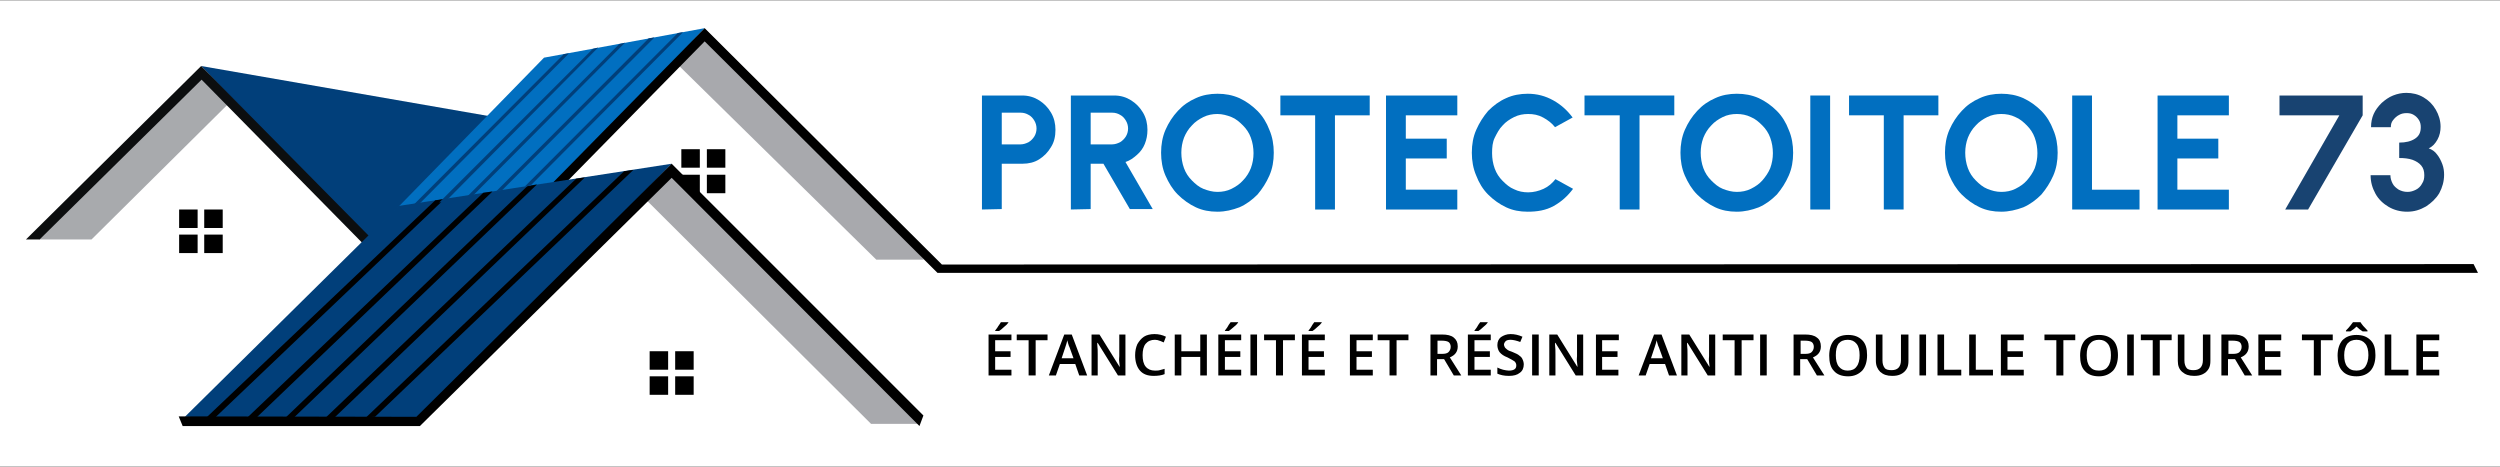 <?xml version="1.0" encoding="UTF-8"?> <svg xmlns="http://www.w3.org/2000/svg" xmlns:xlink="http://www.w3.org/1999/xlink" version="1.1" id="Calque_1" x="0px" y="0px" viewBox="0 0 568 106" style="enable-background:new 0 0 568 106;" xml:space="preserve"><rect x="0" y="0" width="568" height="106" fill="#808080" stroke="none"/> <style type="text/css"> .st0{fill:#FFFFFF;} .st1{fill:#A8AAAD;} .st2{fill:#013F7A;} .st3{fill:#0C0E0F;} .st4{fill:#A8A9AD;} .st5{fill:#016FC0;} .st6{fill:#184371;} </style> <g> <g> <polyline class="st0" points="568,0.1 0,0.1 0,105.9 568,105.9 "></polyline> <g> <g> <g id="XMLID_00000132080086373805046540000005427878216078691756_"> <polygon id="XMLID_00000015325266351958629350000017715850641126001598_" class="st1" points="20.8,54.4 55.6,19.9 46.5,16.6 8.8,54.4 "></polygon> <polygon id="XMLID_00000093880928586755999290000016562854691832964996_" class="st2" points="45.7,15 127.9,29.3 89.3,60.4 "></polygon> <rect id="XMLID_00000123401555533610311270000015058945884295787156_" x="46.4" y="47.6" width="4.2" height="4.2"></rect> <rect id="XMLID_00000147899554594793362050000000967828054186377368_" x="40.7" y="47.6" width="4.2" height="4.2"></rect> <rect id="XMLID_00000183959430006198498620000012315130972756777118_" x="46.4" y="53.3" width="4.2" height="4.2"></rect> <rect id="XMLID_00000129186526555830324540000005973585295561170359_" x="40.7" y="53.3" width="4.2" height="4.2"></rect> <g id="XMLID_00000057117120350417605600000002471997249386084261_"> <polygon id="XMLID_00000145058698868420009250000000245233726854611616_" class="st3" points="9,54.4 45.8,18.1 83.8,56.7 85.3,55.1 45.7,15 5.9,54.4 "></polygon> </g> </g> <g id="XMLID_00000183245143637553317020000013382773762924720012_"> <rect id="XMLID_00000014625171059712553640000004276102454637905818_" x="160.6" y="33.9" width="4.2" height="4.2"></rect> <rect id="XMLID_00000132799006743516008420000005186360930395756696_" x="154.8" y="33.9" width="4.2" height="4.2"></rect> <rect id="XMLID_00000016051844727271668740000017207173192586999183_" x="160.6" y="39.7" width="4.2" height="4.2"></rect> <rect id="XMLID_00000126309847185975099710000008728656844440751269_" x="154.8" y="39.7" width="4.2" height="4.2"></rect> </g> <polygon id="XMLID_00000037660356764850542480000005658739330068577182_" class="st4" points="197.9,96.3 209,96.3 152.6,39.3 146.4,45 "></polygon> <polygon id="XMLID_00000167366057613877916610000009475271775045565844_" class="st4" points="209.9,59 199.1,59 153.1,13.8 160.1,6.5 197.6,43.8 "></polygon> <polygon id="XMLID_00000082363777070184690850000009229341389436910001_" class="st5" points="160.1,6.4 123.6,13.1 86.9,50.7 117.1,52.5 "></polygon> <g id="XMLID_00000078722999137053243310000018436165790059937467_"> <polygon id="XMLID_00000178915389975250236810000016173684873403782814_" points="213,62 563,62 562,60 214,60.1 160.1,6.4 120.8,46.4 122.3,47.9 160.1,9.4 "></polygon> </g> <polygon id="XMLID_00000036933427099193598670000014169451176999288731_" class="st2" points="152.6,37.2 90.5,46.8 42,94.7 94.9,96.2 "></polygon> <g> <polygon points="143.9,38.6 85.2,94.7 83.2,94.8 141.8,38.9 "></polygon> <polygon points="132.9,40.3 74.4,96.4 72.4,96.4 130.9,40.6 "></polygon> <polygon points="122,41.9 65.5,96.1 63.5,96.2 119.8,42.3 "></polygon> <polygon points="111.9,43.5 57.1,96 55,96 109.8,43.8 "></polygon> <polygon points="101,45.2 47.9,95.8 45.8,95.9 98.9,45.5 "></polygon> </g> <g id="XMLID_00000016050264766195667970000017813754357673342377_"> <g> <g id="XMLID_00000091719941871816344770000002530760071645926299_"> <polygon points="41.5,96.8 95.4,96.8 152.6,40.4 208.9,96.8 209.8,94.4 152.6,37.2 94.6,94.7 40.6,94.6 "></polygon> </g> </g> </g> <g id="XMLID_00000114064871302016939650000012428827107250319521_"> <rect id="XMLID_00000013872449614464919580000012187851680630386854_" x="153.4" y="79.8" width="4.2" height="4.2"></rect> <rect id="XMLID_00000109020166432360859140000000706919712194670990_" x="147.6" y="79.8" width="4.2" height="4.2"></rect> <rect id="XMLID_00000083049369385273368780000000642960621074376097_" x="153.4" y="85.5" width="4.2" height="4.2"></rect> <rect id="XMLID_00000173120753039234923720000012229732152726084272_" x="147.6" y="85.5" width="4.2" height="4.2"></rect> </g> </g> <g> <polygon class="st2" points="155.2,7.3 120.5,42.2 119.2,42.4 154,7.5 "></polygon> <polygon class="st2" points="148.7,8.5 114,43.3 112.8,43.4 147.4,8.7 "></polygon> <polygon class="st2" points="142,9.7 107.4,44.5 106.2,44.6 140.7,10 "></polygon> <polygon class="st2" points="135.9,10.8 101.1,45.9 99.8,46 134.7,11.1 "></polygon> <polygon class="st2" points="129.3,12.1 94.5,47.1 93.3,47.2 128.1,12.3 "></polygon> </g> </g> </g> <g> <path class="st5" d="M223.1,47.6V21.7h9.2c1.4,0,2.7,0.4,3.8,1.1s2,1.6,2.7,2.8c0.7,1.2,1,2.5,1,3.9c0,1.5-0.3,2.8-1,3.9 c-0.7,1.2-1.6,2.1-2.7,2.8s-2.4,1-3.8,1h-4.7v10.3L223.1,47.6L223.1,47.6z M227.6,32.8h4.3c0.6,0,1.2-0.2,1.8-0.5 c0.5-0.3,1-0.8,1.3-1.3s0.5-1.1,0.5-1.8c0-0.7-0.2-1.3-0.5-1.8s-0.7-1-1.3-1.3c-0.5-0.3-1.1-0.5-1.8-0.5h-4.3V32.8z"></path> <path class="st5" d="M243.3,47.6V21.7h9.9c1.4,0,2.7,0.4,3.8,1.1s2,1.6,2.7,2.8s1,2.5,1,3.9c0,1.2-0.2,2.2-0.6,3.2s-1,1.8-1.8,2.5 s-1.6,1.3-2.6,1.6l6.2,10.7h-5.2l-6-10.3h-2.9v10.3L243.3,47.6L243.3,47.6z M247.8,32.8h4.9c0.6,0,1.2-0.2,1.8-0.5 c0.5-0.3,1-0.8,1.3-1.3s0.5-1.1,0.5-1.8c0-0.7-0.2-1.3-0.5-1.8c-0.3-0.5-0.7-1-1.3-1.3c-0.5-0.3-1.1-0.5-1.8-0.5h-4.9L247.8,32.8 L247.8,32.8z"></path> <path class="st5" d="M276.6,48.1c-1.8,0-3.4-0.3-4.9-1s-2.9-1.7-4.1-2.9s-2.1-2.7-2.8-4.3s-1-3.4-1-5.2s0.3-3.6,1-5.2 s1.6-3,2.8-4.3s2.5-2.2,4.1-2.9c1.5-0.7,3.2-1,4.9-1c1.8,0,3.4,0.3,5,1c1.5,0.7,2.9,1.7,4.1,2.9c1.2,1.2,2.1,2.7,2.7,4.3 c0.7,1.6,1,3.4,1,5.2c0,1.9-0.3,3.6-1,5.2s-1.6,3-2.7,4.3c-1.2,1.2-2.5,2.2-4.1,2.9C280,47.7,278.4,48.1,276.6,48.1z M276.6,43.6 c1.1,0,2.2-0.2,3.2-0.7s1.9-1.1,2.6-1.9c0.8-0.8,1.4-1.8,1.8-2.8c0.4-1.1,0.6-2.2,0.6-3.4s-0.2-2.4-0.6-3.5c-0.4-1.1-1-2-1.8-2.8 s-1.6-1.5-2.6-1.9s-2.1-0.7-3.2-0.7s-2.2,0.2-3.2,0.7s-1.9,1.1-2.6,1.9c-0.8,0.8-1.4,1.8-1.8,2.8c-0.4,1.1-0.6,2.2-0.6,3.4 s0.2,2.4,0.6,3.5s1,2,1.8,2.8s1.6,1.5,2.6,1.9S275.5,43.6,276.6,43.6z"></path> <path class="st5" d="M311.2,21.7v4.5h-7.9v21.4h-4.5V26.2h-7.9v-4.5H311.2z"></path> <path class="st5" d="M314.9,47.6V21.7h16.2v4.5h-11.7v5.3h9.3V36h-9.3v7.1h11.7v4.5H314.9z"></path> <path class="st5" d="M347.1,48.1c-1.8,0-3.4-0.3-4.9-1s-2.9-1.7-4.1-2.9s-2.1-2.7-2.7-4.3c-0.7-1.6-1-3.4-1-5.2 c0-1.9,0.3-3.6,1-5.2s1.6-3,2.7-4.3c1.2-1.2,2.5-2.2,4.1-2.9c1.5-0.7,3.2-1,4.9-1c2.1,0,4,0.5,5.8,1.5s3.2,2.3,4.4,3.9l-4,2.2 c-0.7-0.9-1.6-1.6-2.7-2.2s-2.2-0.8-3.4-0.8c-1.1,0-2.2,0.2-3.2,0.7s-1.9,1.1-2.6,1.9c-0.8,0.8-1.3,1.8-1.8,2.8 c-0.5,1-0.6,2.2-0.6,3.5c0,1.2,0.2,2.4,0.6,3.5s1,2,1.8,2.8s1.6,1.5,2.6,1.9c1,0.5,2.1,0.7,3.2,0.7c1.2,0,2.4-0.3,3.5-0.8 s2-1.3,2.7-2.2l4,2.2c-1.2,1.6-2.6,2.9-4.4,3.9S349.2,48.1,347.1,48.1z"></path> <path class="st5" d="M380.4,21.7v4.5h-7.9v21.4H368V26.2h-8v-4.5H380.4z"></path> <path class="st5" d="M394.6,48.1c-1.8,0-3.4-0.3-4.9-1s-2.9-1.7-4.1-2.9s-2.1-2.7-2.8-4.3s-1-3.4-1-5.2s0.3-3.6,1-5.2 s1.6-3,2.8-4.3s2.5-2.2,4.1-2.9c1.5-0.7,3.2-1,4.9-1c1.8,0,3.4,0.3,5,1c1.5,0.7,2.9,1.7,4.1,2.9c1.2,1.2,2.1,2.7,2.7,4.3 c0.7,1.6,1,3.4,1,5.2c0,1.9-0.3,3.6-1,5.2c-0.7,1.6-1.6,3-2.7,4.3c-1.2,1.2-2.5,2.2-4.1,2.9C398,47.7,396.4,48.1,394.6,48.1z M394.6,43.6c1.1,0,2.2-0.2,3.2-0.7s1.9-1.1,2.6-1.9s1.4-1.8,1.8-2.8c0.4-1.1,0.6-2.2,0.6-3.4s-0.2-2.4-0.6-3.5s-1-2-1.8-2.8 s-1.6-1.5-2.6-1.9c-1-0.5-2.1-0.7-3.2-0.7s-2.2,0.2-3.2,0.7s-1.9,1.1-2.6,1.9c-0.8,0.8-1.4,1.8-1.8,2.8c-0.4,1.1-0.6,2.2-0.6,3.4 s0.2,2.4,0.6,3.5s1,2,1.8,2.8s1.6,1.5,2.6,1.9S393.5,43.6,394.6,43.6z"></path> <path class="st5" d="M411.3,47.6V21.7h4.5v25.9H411.3z"></path> <path class="st5" d="M440.4,21.7v4.5h-7.9v21.4H428V26.2h-7.9v-4.5H440.4z"></path> <path class="st5" d="M454.7,48.1c-1.8,0-3.4-0.3-4.9-1s-2.9-1.7-4.1-2.9s-2.1-2.7-2.8-4.3s-1-3.4-1-5.2s0.3-3.6,1-5.2 s1.6-3,2.8-4.3s2.5-2.2,4.1-2.9c1.5-0.7,3.2-1,4.9-1c1.8,0,3.4,0.3,5,1c1.5,0.7,2.9,1.7,4.1,2.9c1.2,1.2,2.1,2.7,2.7,4.3 c0.7,1.6,1,3.4,1,5.2c0,1.9-0.3,3.6-1,5.2c-0.7,1.6-1.6,3-2.7,4.3c-1.2,1.2-2.5,2.2-4.1,2.9C458.1,47.7,456.4,48.1,454.7,48.1z M454.7,43.6c1.1,0,2.2-0.2,3.2-0.7s1.9-1.1,2.6-1.9s1.4-1.8,1.8-2.8c0.4-1.1,0.6-2.2,0.6-3.4s-0.2-2.4-0.6-3.5s-1-2-1.8-2.8 s-1.6-1.5-2.6-1.9c-1-0.5-2.1-0.7-3.2-0.7s-2.2,0.2-3.2,0.7s-1.9,1.1-2.6,1.9c-0.8,0.8-1.4,1.8-1.8,2.8c-0.4,1.1-0.6,2.2-0.6,3.4 s0.2,2.4,0.6,3.5s1,2,1.8,2.8s1.6,1.5,2.6,1.9S453.5,43.6,454.7,43.6z"></path> <path class="st5" d="M470.8,47.6V21.7h4.5v21.4h10.8v4.5H470.8z"></path> <path class="st5" d="M490.2,47.6V21.7h16.2v4.5h-11.7v5.3h9.3V36h-9.3v7.1h11.7v4.5H490.2z"></path> <path class="st6" d="M519.2,47.6l12.3-21.4h-13.6v-4.5h18.9v4.5l-12.4,21.4H519.2z"></path> <path class="st6" d="M546.9,48.1c-1.6,0-3-0.4-4.2-1.1s-2.3-1.7-3-3s-1.1-2.6-1.1-4.2h4.5c0,0.7,0.2,1.3,0.5,1.9 c0.3,0.6,0.8,1,1.4,1.4c0.6,0.3,1.2,0.5,2,0.5c0.7,0,1.3-0.2,1.9-0.5c0.6-0.3,1.1-0.8,1.4-1.4c0.4-0.6,0.5-1.2,0.5-1.9 c0-0.9-0.2-1.6-0.7-2.2c-0.5-0.6-1.2-1-2-1.3c-0.9-0.3-1.9-0.4-3-0.4v-3.5c1.5,0,2.7-0.3,3.6-0.9c0.9-0.6,1.3-1.4,1.3-2.6 c0-0.6-0.1-1.1-0.4-1.6c-0.3-0.5-0.7-0.9-1.2-1.2c-0.5-0.3-1-0.4-1.6-0.4s-1.2,0.1-1.7,0.4c-0.6,0.3-1,0.7-1.4,1.2s-0.5,1-0.5,1.6 h-4.5c0-1.1,0.2-2.1,0.6-3c0.4-0.9,1-1.7,1.8-2.5c0.8-0.7,1.6-1.3,2.6-1.7c1-0.4,2-0.6,3-0.6c1.4,0,2.7,0.3,3.9,1s2.1,1.6,2.8,2.8 c0.7,1.2,1.1,2.5,1.1,3.9c0,1-0.2,2-0.7,2.9s-1.1,1.6-2,2c0.8,0.3,1.4,0.7,1.9,1.4c0.5,0.6,0.9,1.4,1.2,2.2s0.4,1.6,0.4,2.4 c0,1.5-0.4,2.9-1.1,4.2c-0.8,1.3-1.8,2.2-3,3C549.8,47.7,548.5,48.1,546.9,48.1z"></path> </g> </g> <g> <path d="M229.8,85.3h-5.2V76h5.2v1.3h-3.7v2.5h3.5v1.3h-3.5V84h3.7V85.3z M226.1,75.3v-0.2c0.2-0.3,0.5-0.6,0.7-1 c0.3-0.4,0.5-0.7,0.6-0.9h1.7v0.1c-0.2,0.3-0.5,0.6-1,1c-0.4,0.4-0.8,0.7-1.1,0.9H226.1z"></path> <path d="M235.2,85.3h-1.5v-8h-2.7V76h7v1.3h-2.7V85.3z"></path> <path d="M245.2,85.3l-0.9-2.6h-3.5l-0.9,2.6h-1.6l3.5-9.3h1.7l3.5,9.3H245.2z M243.9,81.4l-0.9-2.5c-0.1-0.2-0.2-0.4-0.3-0.8 s-0.2-0.6-0.2-0.8c-0.1,0.5-0.3,1.1-0.5,1.7l-0.8,2.4H243.9z"></path> <path d="M255.9,85.3H254l-4.6-7.4h-0.1l0,0.4c0.1,0.8,0.1,1.5,0.1,2.2v4.8h-1.4V76h1.8l4.6,7.4h0c0-0.1,0-0.5-0.1-1.1s0-1.1,0-1.4 V76h1.4V85.3z"></path> <path d="M262.4,77.2c-0.9,0-1.6,0.3-2.1,0.9s-0.7,1.5-0.7,2.6c0,1.1,0.2,2,0.7,2.6c0.5,0.6,1.2,0.9,2.1,0.9c0.4,0,0.8,0,1.1-0.1 s0.8-0.2,1.1-0.3V85c-0.7,0.3-1.6,0.4-2.5,0.4c-1.4,0-2.4-0.4-3.1-1.2s-1.1-2-1.1-3.5c0-1,0.2-1.8,0.5-2.5c0.4-0.7,0.9-1.3,1.5-1.7 s1.5-0.6,2.4-0.6c0.9,0,1.8,0.2,2.6,0.6l-0.5,1.3c-0.3-0.1-0.6-0.3-1-0.4C263.2,77.3,262.8,77.2,262.4,77.2z"></path> <path d="M274.2,85.3h-1.5v-4.2h-4.3v4.2h-1.5V76h1.5v3.8h4.3V76h1.5V85.3z"></path> <path d="M282,85.3h-5.2V76h5.2v1.3h-3.7v2.5h3.5v1.3h-3.5V84h3.7V85.3z M278.3,75.3v-0.2c0.2-0.3,0.5-0.6,0.7-1s0.5-0.7,0.6-0.9 h1.7v0.1c-0.2,0.3-0.5,0.6-1,1s-0.8,0.7-1.1,0.9H278.3z"></path> <path d="M284.1,85.3V76h1.5v9.3H284.1z"></path> <path d="M291.4,85.3h-1.5v-8h-2.7V76h7v1.3h-2.7V85.3z"></path> <path d="M301,85.3h-5.2V76h5.2v1.3h-3.7v2.5h3.5v1.3h-3.5V84h3.7V85.3z M297.3,75.3v-0.2c0.2-0.3,0.5-0.6,0.7-1s0.5-0.7,0.6-0.9 h1.7v0.1c-0.2,0.3-0.5,0.6-1,1c-0.4,0.4-0.8,0.7-1.1,0.9H297.3z"></path> <path d="M311.9,85.3h-5.2V76h5.2v1.3h-3.7v2.5h3.5v1.3h-3.5V84h3.7V85.3z"></path> <path d="M317.2,85.3h-1.5v-8H313V76h7v1.3h-2.7V85.3z"></path> <path d="M326.5,81.6v3.7H325V76h2.6c1.2,0,2.1,0.2,2.7,0.7s0.9,1.1,0.9,2c0,1.2-0.6,2-1.8,2.5l2.6,4.1h-1.7l-2.2-3.7H326.5z M326.5,80.4h1.1c0.7,0,1.2-0.1,1.5-0.4s0.5-0.7,0.5-1.2c0-0.5-0.2-0.9-0.5-1.1s-0.9-0.3-1.5-0.3h-1V80.4z"></path> <path d="M338.7,85.3h-5.2V76h5.2v1.3h-3.7v2.5h3.5v1.3h-3.5V84h3.7V85.3z M335,75.3v-0.2c0.2-0.3,0.5-0.6,0.7-1s0.5-0.7,0.6-0.9 h1.7v0.1c-0.2,0.3-0.5,0.6-1,1c-0.4,0.4-0.8,0.7-1.1,0.9H335z"></path> <path d="M346.2,82.8c0,0.8-0.3,1.5-0.9,1.9c-0.6,0.5-1.4,0.7-2.5,0.7s-1.9-0.2-2.6-0.5v-1.4c0.4,0.2,0.9,0.4,1.3,0.5 c0.5,0.1,0.9,0.2,1.3,0.2c0.6,0,1-0.1,1.3-0.3c0.3-0.2,0.4-0.5,0.4-0.9c0-0.3-0.1-0.6-0.4-0.9c-0.3-0.2-0.8-0.5-1.6-0.9 c-0.8-0.3-1.4-0.7-1.8-1.2c-0.3-0.4-0.5-1-0.5-1.6c0-0.8,0.3-1.4,0.8-1.8c0.6-0.4,1.3-0.7,2.2-0.7c0.9,0,1.8,0.2,2.7,0.6l-0.5,1.2 c-0.8-0.3-1.6-0.5-2.2-0.5c-0.5,0-0.9,0.1-1.1,0.3s-0.4,0.5-0.4,0.8c0,0.2,0.1,0.4,0.2,0.6c0.1,0.2,0.3,0.3,0.5,0.5 c0.2,0.2,0.7,0.4,1.3,0.6c0.7,0.3,1.2,0.5,1.5,0.8c0.3,0.2,0.6,0.5,0.7,0.8C346.1,82,346.2,82.4,346.2,82.8z"></path> <path d="M348.1,85.3V76h1.5v9.3H348.1z"></path> <path d="M359.9,85.3h-1.9l-4.6-7.4h-0.1l0,0.4c0.1,0.8,0.1,1.5,0.1,2.2v4.8h-1.4V76h1.8l4.6,7.4h0c0-0.1,0-0.5-0.1-1.1s0-1.1,0-1.4 V76h1.4V85.3z"></path> <path d="M367.8,85.3h-5.2V76h5.2v1.3H364v2.5h3.5v1.3H364V84h3.7V85.3z"></path> <path d="M379.2,85.3l-0.9-2.6h-3.5l-0.9,2.6h-1.6l3.5-9.3h1.7l3.5,9.3H379.2z M377.8,81.4l-0.9-2.5c-0.1-0.2-0.2-0.4-0.3-0.8 c-0.1-0.4-0.2-0.6-0.2-0.8c-0.1,0.5-0.3,1.1-0.5,1.7l-0.8,2.4H377.8z"></path> <path d="M389.9,85.3H388l-4.6-7.4h-0.1l0,0.4c0.1,0.8,0.1,1.5,0.1,2.2v4.8h-1.4V76h1.8l4.6,7.4h0c0-0.1,0-0.5-0.1-1.1s0-1.1,0-1.4 V76h1.4V85.3z"></path> <path d="M395.6,85.3h-1.5v-8h-2.7V76h7v1.3h-2.7V85.3z"></path> <path d="M399.9,85.3V76h1.5v9.3H399.9z"></path> <path d="M409,81.6v3.7h-1.5V76h2.6c1.2,0,2.1,0.2,2.7,0.7c0.6,0.4,0.9,1.1,0.9,2c0,1.2-0.6,2-1.8,2.5l2.6,4.1h-1.7l-2.2-3.7H409z M409,80.4h1.1c0.7,0,1.2-0.1,1.5-0.4s0.5-0.7,0.5-1.2c0-0.5-0.2-0.9-0.5-1.1s-0.9-0.3-1.5-0.3h-1V80.4z"></path> <path d="M424.2,80.7c0,1.5-0.4,2.7-1.1,3.5c-0.8,0.8-1.8,1.3-3.2,1.3c-1.4,0-2.5-0.4-3.2-1.2c-0.8-0.8-1.1-2-1.1-3.5 c0-1.5,0.4-2.7,1.1-3.5c0.8-0.8,1.8-1.2,3.2-1.2c1.4,0,2.4,0.4,3.2,1.2S424.2,79.2,424.2,80.7z M417.1,80.7c0,1.1,0.2,2,0.7,2.6 c0.5,0.6,1.1,0.9,2,0.9c0.9,0,1.6-0.3,2-0.9c0.5-0.6,0.7-1.5,0.7-2.6c0-1.1-0.2-2-0.7-2.6c-0.5-0.6-1.1-0.9-2-0.9 c-0.9,0-1.6,0.3-2.1,0.9C417.3,78.7,417.1,79.5,417.1,80.7z"></path> <path d="M433.6,76v6c0,0.7-0.1,1.3-0.4,1.8c-0.3,0.5-0.7,0.9-1.3,1.2s-1.2,0.4-2,0.4c-1.2,0-2-0.3-2.7-0.9c-0.6-0.6-1-1.4-1-2.5v-6 h1.5v5.9c0,0.8,0.2,1.3,0.5,1.7s0.9,0.5,1.6,0.5c1.4,0,2.1-0.8,2.1-2.3V76H433.6z"></path> <path d="M436.1,85.3V76h1.5v9.3H436.1z"></path> <path d="M440.2,85.3V76h1.5v8h3.9v1.3H440.2z"></path> <path d="M447.4,85.3V76h1.5v8h3.9v1.3H447.4z"></path> <path d="M459.8,85.3h-5.2V76h5.2v1.3h-3.7v2.5h3.5v1.3h-3.5V84h3.7V85.3z"></path> <path d="M468.7,85.3h-1.5v-8h-2.7V76h7v1.3h-2.7V85.3z"></path> <path d="M481.2,80.7c0,1.5-0.4,2.7-1.1,3.5c-0.8,0.8-1.8,1.3-3.2,1.3c-1.4,0-2.5-0.4-3.2-1.2c-0.8-0.8-1.1-2-1.1-3.5 c0-1.5,0.4-2.7,1.1-3.5c0.8-0.8,1.8-1.2,3.2-1.2c1.4,0,2.4,0.4,3.2,1.2C480.8,78,481.2,79.2,481.2,80.7z M474.1,80.7 c0,1.1,0.2,2,0.7,2.6c0.5,0.6,1.1,0.9,2.1,0.9c0.9,0,1.6-0.3,2-0.9c0.5-0.6,0.7-1.5,0.7-2.6c0-1.1-0.2-2-0.7-2.6 c-0.5-0.6-1.1-0.9-2-0.9c-0.9,0-1.6,0.3-2.1,0.9C474.3,78.7,474.1,79.5,474.1,80.7z"></path> <path d="M483.3,85.3V76h1.5v9.3H483.3z"></path> <path d="M490.6,85.3h-1.5v-8h-2.7V76h7v1.3h-2.7V85.3z"></path> <path d="M502.2,76v6c0,0.7-0.1,1.3-0.4,1.8c-0.3,0.5-0.7,0.9-1.3,1.2c-0.6,0.3-1.2,0.4-2,0.4c-1.2,0-2-0.3-2.7-0.9s-1-1.4-1-2.5v-6 h1.5v5.9c0,0.8,0.2,1.3,0.5,1.7s0.9,0.5,1.6,0.5c1.4,0,2.1-0.8,2.1-2.3V76H502.2z"></path> <path d="M506.2,81.6v3.7h-1.5V76h2.6c1.2,0,2.1,0.2,2.7,0.7s0.9,1.1,0.9,2c0,1.2-0.6,2-1.8,2.5l2.6,4.1h-1.7l-2.2-3.7H506.2z M506.2,80.4h1.1c0.7,0,1.2-0.1,1.5-0.4c0.3-0.3,0.5-0.7,0.5-1.2c0-0.5-0.2-0.9-0.5-1.1c-0.3-0.2-0.9-0.3-1.5-0.3h-1V80.4z"></path> <path d="M518.3,85.3h-5.2V76h5.2v1.3h-3.7v2.5h3.5v1.3h-3.5V84h3.7V85.3z"></path> <path d="M527.2,85.3h-1.5v-8h-2.7V76h7v1.3h-2.7V85.3z"></path> <path d="M539.7,80.7c0,1.5-0.4,2.7-1.1,3.5s-1.8,1.3-3.2,1.3c-1.4,0-2.5-0.4-3.2-1.2c-0.8-0.8-1.1-2-1.1-3.5c0-1.5,0.4-2.7,1.1-3.5 c0.8-0.8,1.8-1.2,3.2-1.2c1.4,0,2.4,0.4,3.2,1.2S539.7,79.2,539.7,80.7z M532.6,80.7c0,1.1,0.2,2,0.7,2.6c0.5,0.6,1.1,0.9,2.1,0.9 c0.9,0,1.6-0.3,2-0.9s0.7-1.5,0.7-2.6c0-1.1-0.2-2-0.7-2.6c-0.5-0.6-1.1-0.9-2-0.9c-0.9,0-1.6,0.3-2.1,0.9 C532.9,78.7,532.6,79.5,532.6,80.7z M536.8,75.3c-0.5-0.3-1-0.7-1.4-1.1c-0.4,0.4-0.9,0.8-1.4,1.1h-1v-0.2c0.8-0.8,1.3-1.5,1.6-1.9 h1.7c0.3,0.5,0.8,1.1,1.6,1.9v0.2H536.8z"></path> <path d="M541.8,85.3V76h1.5v8h3.9v1.3H541.8z"></path> <path d="M554.3,85.3H549V76h5.2v1.3h-3.7v2.5h3.5v1.3h-3.5V84h3.7V85.3z"></path> </g> </svg> 